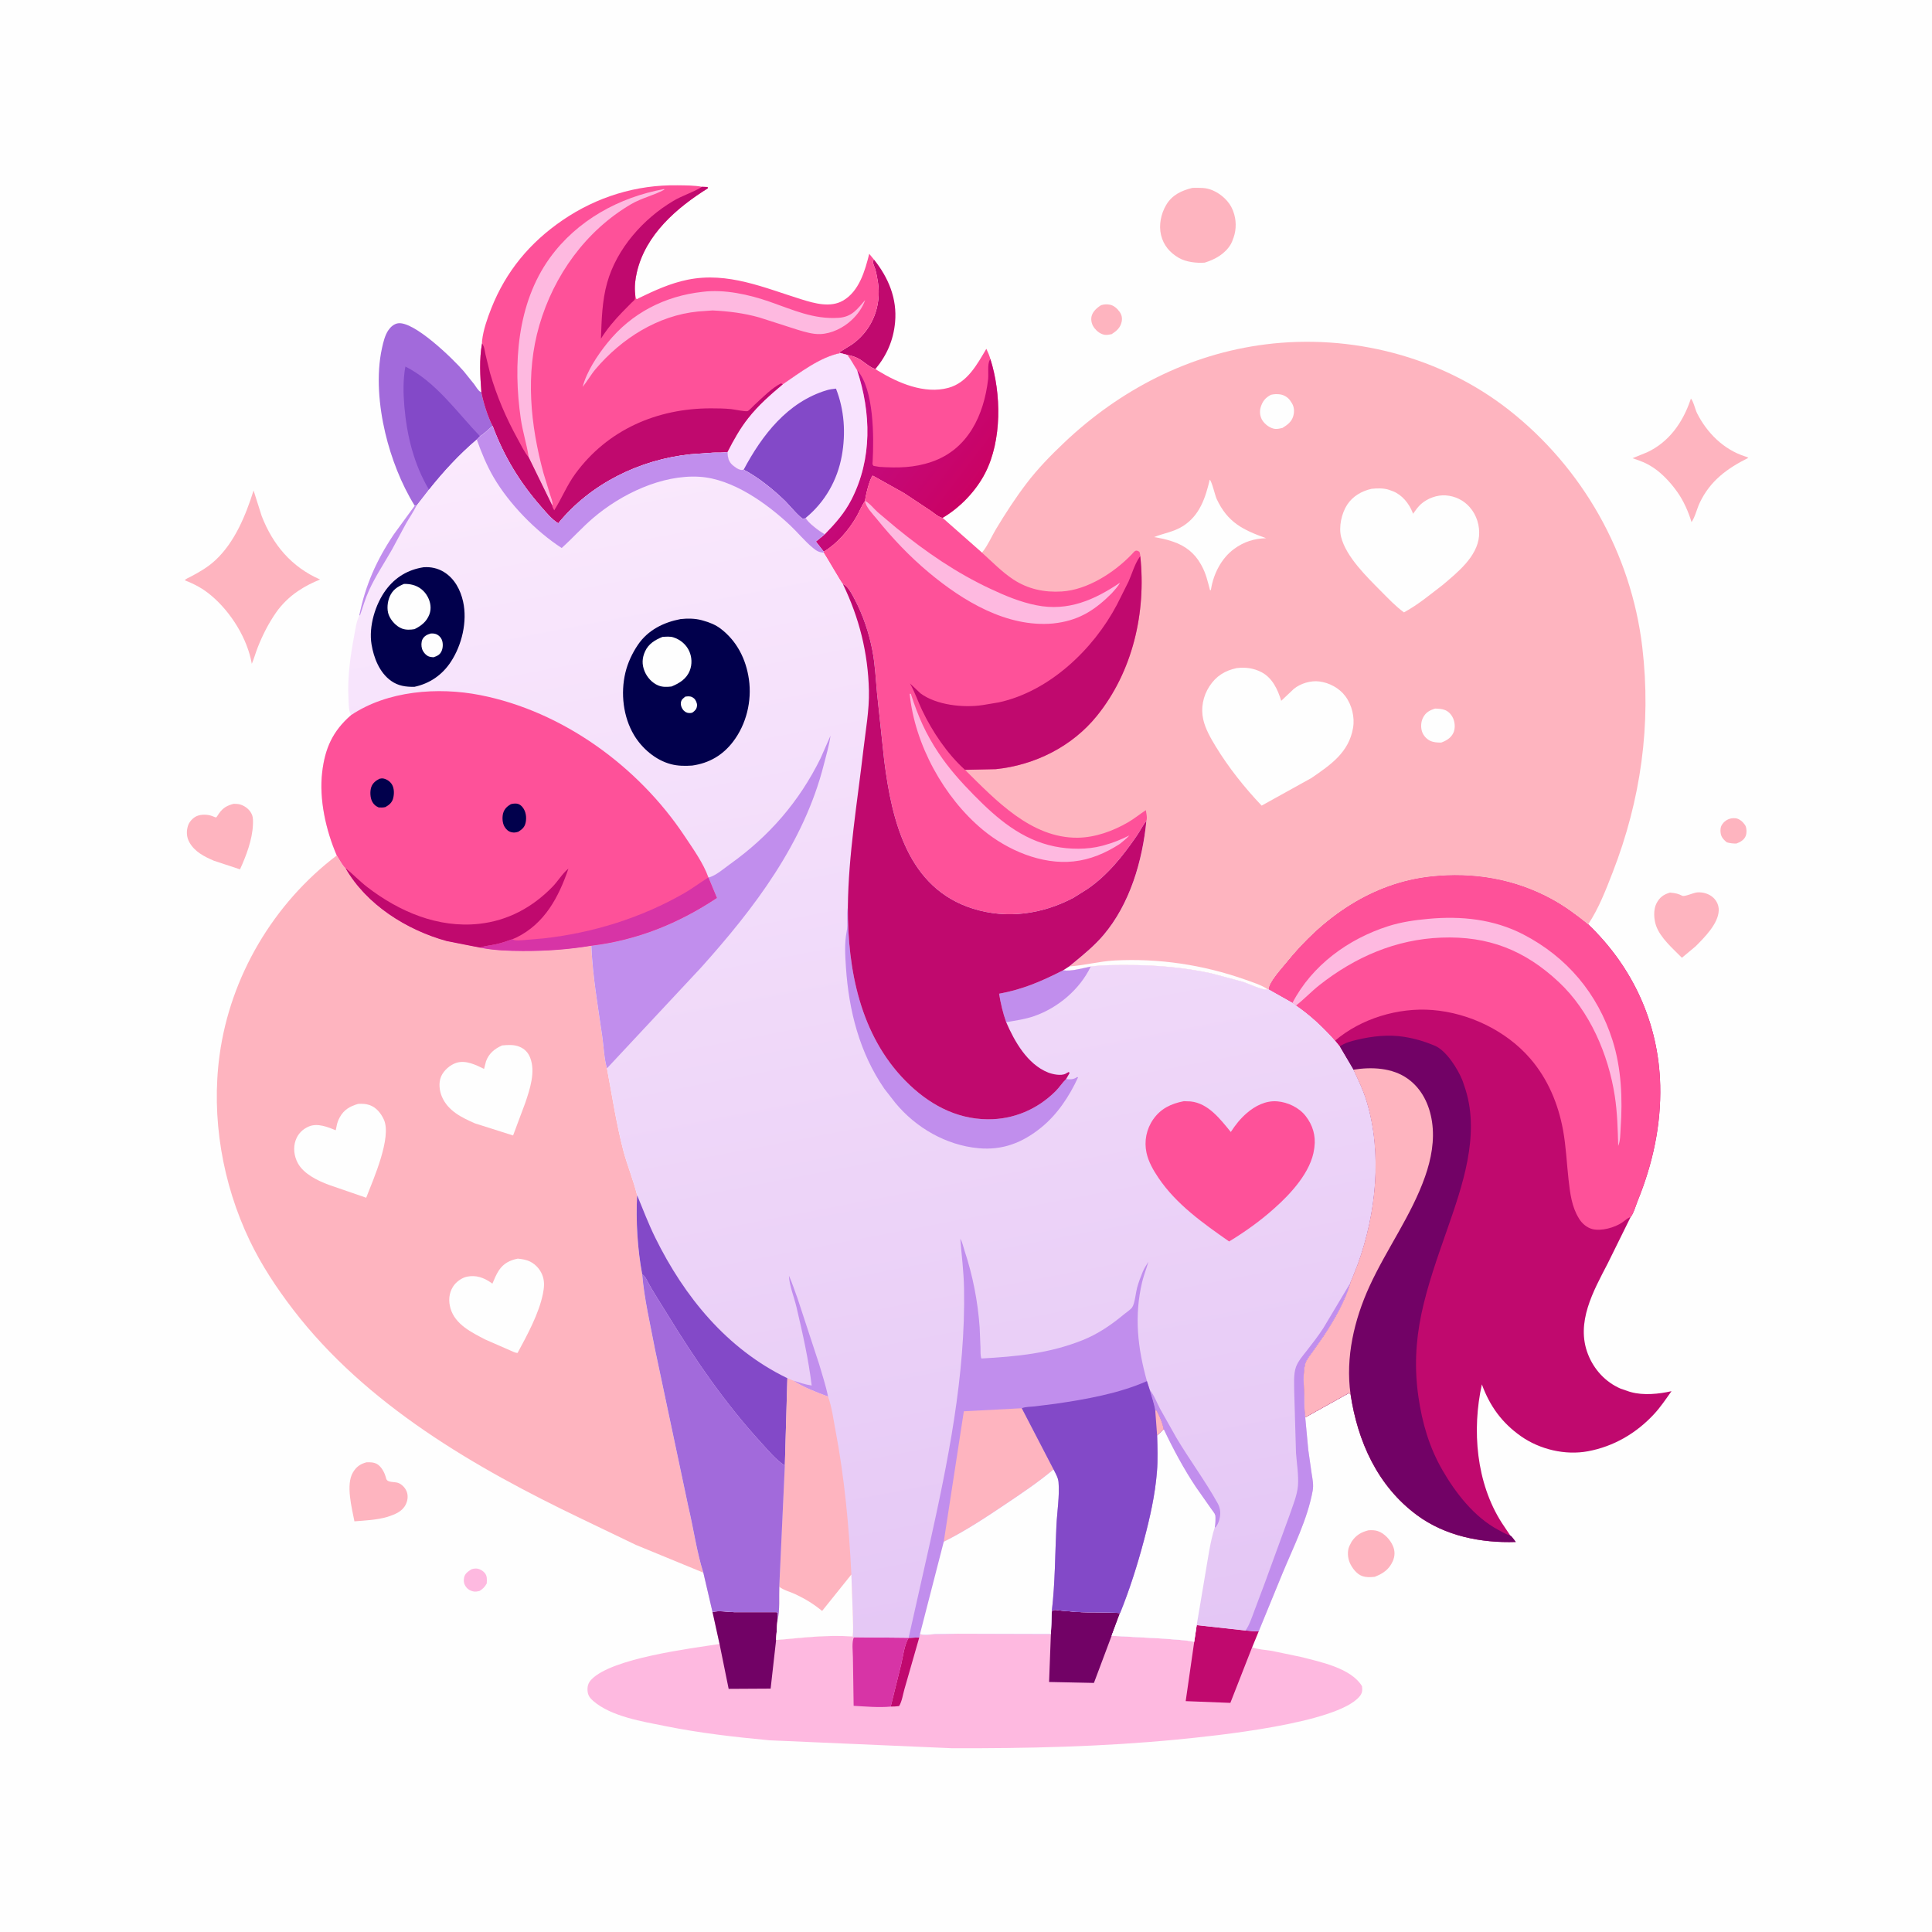 <svg version="1.1" xmlns="http://www.w3.org/2000/svg" style="display: block;" viewBox="0 0 2048 2048" width="1024" height="1024">
<defs>
	<linearGradient id="Gradient1" gradientUnits="userSpaceOnUse" x1="1023.26" y1="530.387" x2="884.988" y2="424.296">
		<stop class="stop0" offset="0" stop-opacity="1" stop-color="rgb(202,2,100)"/>
		<stop class="stop1" offset="1" stop-opacity="1" stop-color="rgb(192,15,137)"/>
	</linearGradient>
	<linearGradient id="Gradient2" gradientUnits="userSpaceOnUse" x1="1065.69" y1="1774.42" x2="804.101" y2="411.404">
		<stop class="stop0" offset="0" stop-opacity="1" stop-color="rgb(228,198,245)"/>
		<stop class="stop1" offset="1" stop-opacity="1" stop-color="rgb(251,234,253)"/>
	</linearGradient>
</defs>
<path transform="translate(0,0)" fill="rgb(254,254,254)" d="M -0 -0 L 2048 0 L 2048 2048 L -0 2048 L -0 -0 z"/>
<path transform="translate(0,0)" fill="rgb(254,185,224)" d="M 499.773 1663.5 C 501.429 1662.95 502.666 1662.7 504.442 1662.69 C 507.818 1662.69 511.533 1664.75 513.728 1667.26 C 516.613 1670.57 516.158 1674.38 515.96 1678.5 C 513.888 1682.34 511.967 1684.15 508.311 1686.5 C 506.531 1686.98 504.351 1687.34 502.5 1687.09 C 499.14 1686.65 495.971 1684.85 493.954 1682.13 C 491.73 1679.13 491.255 1676.02 491.948 1672.39 C 492.797 1667.95 496.217 1665.78 499.773 1663.5 z"/>
<path transform="translate(0,0)" fill="rgb(254,180,191)" d="M 1835.27 867.5 C 1836.8 867.372 1838.36 867.189 1839.89 867.385 C 1843.88 867.897 1847.56 871.24 1849.75 874.441 C 1851.66 877.23 1851.74 882.895 1850.6 885.978 C 1849.03 890.266 1844.65 892.804 1840.61 894.212 C 1836.95 894.196 1834.03 893.914 1830.5 892.918 C 1828.08 890.915 1825.82 888.857 1824.66 885.858 C 1823.48 882.828 1823.33 877.683 1825.03 874.787 C 1827.38 870.782 1830.81 868.451 1835.27 867.5 z"/>
<path transform="translate(0,0)" fill="rgb(254,180,191)" d="M 1167.23 323.5 C 1170.26 322.509 1173.36 322.415 1176.5 322.983 C 1180.71 323.744 1184.48 327.217 1186.87 330.614 C 1189.08 333.759 1189.82 337.233 1189.02 341 C 1187.65 347.442 1183.71 350.774 1178.44 354.209 C 1176.19 354.724 1173.3 355.244 1171 354.892 C 1166.67 354.231 1162.81 351.221 1160.18 347.87 C 1157.51 344.461 1156.13 339.802 1157.06 335.5 C 1158.19 330.307 1162.91 326.14 1167.23 323.5 z"/>
<path transform="translate(0,0)" fill="rgb(254,180,191)" d="M 1450.73 1622.17 C 1454.03 1621.97 1457.32 1621.96 1460.5 1623.01 C 1467.55 1625.34 1473.75 1632.19 1476.6 1638.86 C 1478.84 1644.08 1478.73 1649.65 1476.45 1654.81 C 1472.46 1663.81 1466.08 1668 1457.31 1671.47 C 1452.53 1671.99 1448.47 1672.22 1443.87 1670.63 C 1438.11 1668.64 1433.14 1661.94 1430.82 1656.59 C 1428.63 1651.53 1428 1644.26 1430.3 1639.13 L 1430.84 1638 L 1432.77 1634.24 C 1437.23 1627.47 1442.99 1624.04 1450.73 1622.17 z"/>
<path transform="translate(0,0)" fill="rgb(192,9,110)" d="M 890.794 374.243 L 889.517 373.555 L 903.502 364.853 L 904.904 363.786 C 924.881 348.778 934.418 324.225 930.69 299.5 C 929.964 294.687 929.029 289.6 927.669 284.923 C 927.109 282.997 925.296 279.367 925.317 277.517 C 925.326 276.625 926.045 275.889 926.409 275.075 C 941.781 294.3 951.142 316.537 948.827 341.625 C 947.089 360.474 940.173 376.496 928.146 391.004 C 924.107 391.056 915.127 382.964 910.827 380.556 C 906.596 378.187 902.923 377.075 898.156 376.228 L 890.794 374.243 z"/>
<path transform="translate(0,0)" fill="rgb(254,180,191)" d="M 388.404 1550.12 C 392.175 1549.95 396.22 1550 399.608 1551.9 C 404.004 1554.37 407.345 1560.43 408.712 1565.1 L 409.5 1567.8 C 411.228 1572.07 418.653 1570.26 422.92 1572.27 C 426.91 1574.15 430.32 1578.11 431.531 1582.38 C 432.711 1586.55 431.96 1591.21 430.025 1595 C 426.115 1602.66 418.446 1605.36 410.764 1607.94 C 399.487 1611.24 387.354 1611.77 375.693 1612.67 C 372.982 1598.41 366.417 1573.96 374.071 1560.93 C 377.571 1554.97 381.811 1551.9 388.404 1550.12 z"/>
<path transform="translate(0,0)" fill="rgb(254,180,191)" d="M 1770.3 946.177 L 1771.31 946.307 C 1776.02 946.755 1779.02 947.35 1783.29 949.564 C 1785.66 950.798 1795.42 946.168 1799.28 945.948 C 1805.45 945.596 1811.82 947.43 1816.35 951.737 C 1819.95 955.168 1822.08 959.983 1821.94 965 C 1821.58 979.046 1806.74 993.823 1797.37 1003.18 L 1782.9 1015.27 C 1773.32 1005.53 1759.95 994.183 1755.44 981.066 C 1753.12 974.336 1752.53 964.187 1755.89 957.691 C 1759.24 951.203 1763.4 948.19 1770.3 946.177 z"/>
<path transform="translate(0,0)" fill="rgb(254,180,191)" d="M 247.767 852.056 C 250.289 852.103 252.802 852.16 255.213 852.982 C 260.386 854.747 265.075 858.551 267.141 863.709 C 268.419 866.901 268.247 870.949 268.112 874.358 C 267.488 890.092 260.897 907.384 254.419 921.544 L 226.748 912.416 C 216.565 908.034 206.468 902.994 200.785 892.93 C 197.676 887.424 197.409 881.156 199.307 875.215 C 200.605 871.15 204.377 867.057 208.238 865.24 C 212.99 863.004 220.24 863.208 225.115 865.116 C 225.32 865.197 228.781 866.665 229.164 866.5 C 229.568 866.326 231.833 862.687 232.226 862.148 C 236.569 856.193 240.672 853.892 247.767 852.056 z"/>
<path transform="translate(0,0)" fill="rgb(254,180,191)" d="M 1264.05 199.157 C 1272.14 199.157 1277.97 198.531 1285.64 201.844 C 1294.5 205.677 1303.22 213.523 1306.75 222.633 L 1307.26 224 C 1310.57 232.591 1310.77 242.914 1307.71 251.621 L 1307.2 253 C 1306.53 254.894 1305.9 256.743 1304.9 258.5 C 1298.95 268.931 1288.16 275.005 1277.03 278.408 C 1268.35 279.064 1257.29 277.777 1249.69 273.424 C 1240.12 267.937 1233.38 260.029 1230.76 249.224 C 1228.18 238.574 1230.69 226.58 1236.19 217.278 C 1242.52 206.548 1252.51 201.992 1264.05 199.157 z"/>
<path transform="translate(0,0)" fill="rgb(254,180,191)" d="M 1792.43 422.5 C 1795.18 425.419 1796.93 434.027 1798.94 438 C 1809.38 458.724 1826.91 476.305 1849.33 483.625 C 1850.89 484.134 1851.97 484.402 1853.35 485.297 C 1830.76 496.634 1812.84 509.613 1801.69 533.167 C 1798.65 539.608 1797.01 547.796 1793.08 553.5 C 1789.95 542.779 1784.51 530.581 1777.99 521.505 L 1776.89 520 C 1770.77 511.5 1761.99 502.075 1753.26 496.188 L 1751.82 495.248 C 1745.02 490.711 1738.22 488.268 1730.54 485.732 L 1746.15 479.382 C 1769.23 468.558 1783.69 447.93 1791.8 424.358 L 1792.43 422.5 z"/>
<path transform="translate(0,0)" fill="rgb(254,180,191)" d="M 268.804 519.936 L 277.44 547.125 C 289.322 577.585 309.038 601.044 339.293 614.303 C 331.409 617.488 323.575 621.375 316.527 626.135 L 315 627.18 C 306.873 632.68 298.429 640.941 292.817 649.039 C 284.671 660.795 278.613 672.661 273.328 685.93 C 270.992 691.794 269.407 697.861 266.931 703.666 C 262.186 676.728 244.83 648.999 224.149 631.5 C 215.175 623.907 206.737 619.387 195.777 615.099 C 197.328 613.377 199.843 612.475 201.888 611.407 C 211.351 606.465 220.423 601.179 228.296 593.869 C 248.904 574.737 260.526 546.165 268.804 519.936 z"/>
<path transform="translate(0,0)" fill="rgb(162,106,219)" d="M 439.617 536.112 C 425.22 512.872 414.629 485.376 408.342 458.763 C 401.719 430.724 398.626 397.34 404.926 369 C 406.325 362.707 408.036 355.274 411.76 349.904 C 414.061 346.586 417.601 343.395 421.707 342.735 C 438.805 339.988 480.206 380.441 491.457 393.39 L 502.679 407.338 C 504.475 409.78 506.752 413.944 509.341 415.415 L 510.291 415.802 C 512.587 427.199 516.885 441.182 522.189 451.53 C 517.93 455.1 513.527 459.64 508.792 462.438 L 505.389 465.905 C 486.58 481.905 470.147 499.784 454.75 519.081 L 441.289 536.401 L 439.617 536.112 z"/>
<path transform="translate(0,0)" fill="rgb(131,73,200)" d="M 454.75 519.081 C 438.691 492.084 431.256 461.596 428.608 430.5 C 427.439 416.768 427.193 402.12 429.736 388.552 C 462.098 404.8 484.258 436.817 508.792 462.438 L 505.389 465.905 C 486.58 481.905 470.147 499.784 454.75 519.081 z"/>
<path transform="translate(0,0)" fill="rgb(254,81,153)" d="M 928.146 391.004 C 929.589 392.317 929.101 392.008 930.568 392.906 C 951.835 405.925 979.893 418.065 1005.31 411.135 C 1025.49 405.634 1035.69 386.423 1045.55 369.769 C 1047.28 373.38 1048.8 376.738 1049.83 380.614 C 1061.48 417.143 1062.15 466.651 1044.37 501.363 C 1034.54 520.549 1017.67 538.117 999.118 548.973 C 995.385 548.605 989.75 543.673 986.6 541.499 L 958.329 522.745 L 925.142 504.198 C 921.836 507.506 917.474 525.705 916.991 530.996 L 915.944 532.56 C 912.942 537.141 910.96 542.366 908.259 547.137 C 900.05 561.633 887.577 576.159 873.247 584.849 L 864.846 574.066 L 874.318 566.33 C 869.193 563.823 855.938 553.788 854.051 548.998 L 852.135 550.251 C 848.589 550.097 835.996 534.72 832.441 531.276 C 819.857 519.086 803.933 506.017 788.3 497.936 L 786.12 498.22 C 782.898 498.045 778.99 495.235 776.646 493.15 C 771.921 488.944 771.587 485.068 771.116 479.112 C 777.594 466.368 784.366 454.223 793.267 442.965 C 803.967 429.432 816.588 418.369 829.745 407.355 C 847.893 395.078 869.039 378.602 890.794 374.243 L 898.156 376.228 C 902.923 377.075 906.596 378.187 910.827 380.556 C 915.127 382.964 924.107 391.056 928.146 391.004 z"/>
<path transform="translate(0,0)" fill="url(#Gradient1)" d="M 932.092 494.916 C 951.686 496.136 968.691 495.992 987.5 489.583 C 1026.19 476.401 1043.03 440 1047.45 401.973 C 1048.07 396.589 1046.57 386.286 1049.08 381.842 L 1049.83 380.614 C 1061.48 417.143 1062.15 466.651 1044.37 501.363 C 1034.54 520.549 1017.67 538.117 999.118 548.973 C 995.385 548.605 989.75 543.673 986.6 541.499 L 958.329 522.745 L 925.142 504.198 C 921.836 507.506 917.474 525.705 916.991 530.996 L 915.944 532.56 C 912.942 537.141 910.96 542.366 908.259 547.137 C 900.05 561.633 887.577 576.159 873.247 584.849 L 864.846 574.066 L 874.318 566.33 C 885.607 554.718 895.252 543.928 902.67 529.401 C 924.702 486.255 923.418 437.558 908.55 392.367 C 926.581 412.436 926.426 463.455 925.011 489.481 C 924.883 491.836 924.364 491.944 926 493.856 L 932.092 494.916 z"/>
<path transform="translate(0,0)" fill="rgb(248,227,254)" d="M 890.794 374.243 L 898.156 376.228 C 902.342 381.513 904.89 386.859 908.55 392.367 C 923.418 437.558 924.702 486.255 902.67 529.401 C 895.252 543.928 885.607 554.718 874.318 566.33 C 869.193 563.823 855.938 553.788 854.051 548.998 L 852.135 550.251 C 848.589 550.097 835.996 534.72 832.441 531.276 C 819.857 519.086 803.933 506.017 788.3 497.936 L 786.12 498.22 C 782.898 498.045 778.99 495.235 776.646 493.15 C 771.921 488.944 771.587 485.068 771.116 479.112 C 777.594 466.368 784.366 454.223 793.267 442.965 C 803.967 429.432 816.588 418.369 829.745 407.355 C 847.893 395.078 869.039 378.602 890.794 374.243 z"/>
<path transform="translate(0,0)" fill="rgb(131,73,200)" d="M 788.3 497.936 C 807.813 461.192 834.814 426.163 876.38 413.655 C 879.571 412.695 882.859 412.302 886.163 411.941 C 895.06 434.509 896.664 459.213 892.368 483.039 C 887.671 509.087 874.529 532.156 854.051 548.998 L 852.135 550.251 C 848.589 550.097 835.996 534.72 832.441 531.276 C 819.857 519.086 803.933 506.017 788.3 497.936 z"/>
<path transform="translate(0,0)" fill="rgb(254,81,153)" d="M 510.998 364.009 C 510.936 362.703 510.886 362.5 511.052 361 C 512.291 349.803 516.588 337.52 520.728 327.031 C 536.264 287.67 561.652 257.127 596.44 233.36 C 632.527 208.707 674.558 195.716 718.271 196.417 C 726.809 196.554 735.782 196.43 744.192 198.013 L 750 198.226 L 750.49 199.5 C 717.21 220.295 684.411 248.661 675.112 288.5 C 673.266 296.411 672.453 303.837 673.293 311.949 L 673.98 315.5 C 674.218 316.065 674.403 316.89 675 317.029 C 675.652 317.181 676.206 316.449 676.809 316.159 C 693.876 307.957 710.403 300.251 729.111 296.473 C 771.685 287.877 810.178 305.09 849.845 317.399 C 863.539 321.649 880.202 326.339 893.538 318.718 C 910.749 308.883 917.003 286.89 921.399 269.056 L 926.409 275.075 C 926.045 275.889 925.326 276.625 925.317 277.517 C 925.296 279.367 927.109 282.997 927.669 284.923 C 929.029 289.6 929.964 294.687 930.69 299.5 C 934.418 324.225 924.881 348.778 904.904 363.786 L 903.502 364.853 L 889.517 373.555 L 890.794 374.243 C 869.039 378.602 847.893 395.078 829.745 407.355 C 816.588 418.369 803.967 429.432 793.267 442.965 C 784.366 454.223 777.594 466.368 771.116 479.112 C 766.542 480.084 761.024 479.664 756.295 479.81 L 731.915 481.549 C 678.152 487.214 626.109 512.568 591.727 554.767 C 584.631 550.312 578.837 543.115 573.368 536.871 C 550.744 511.045 534.225 483.688 522.189 451.53 C 516.885 441.182 512.587 427.199 510.291 415.802 C 509 398.769 507.913 380.895 510.998 364.009 z"/>
<path transform="translate(0,0)" fill="rgb(192,9,110)" d="M 744.192 198.013 L 750 198.226 L 750.49 199.5 C 717.21 220.295 684.411 248.661 675.112 288.5 C 673.266 296.411 672.453 303.837 673.293 311.949 C 673.169 313.421 673.326 316.213 672.827 317.5 C 672.519 318.292 669.973 320.365 669.309 321.034 L 659.737 330.76 C 651.289 339.447 643.486 348.704 637.032 358.986 C 637.772 338.882 638.154 319.071 643.661 299.568 C 653.853 263.467 681.864 231.914 713.76 212.976 C 723.058 207.455 733.664 204.24 742.814 198.853 L 744.192 198.013 z"/>
<path transform="translate(0,0)" fill="rgb(254,185,224)" d="M 744.551 309.379 C 767.988 306.388 793.994 312.232 816.011 319.881 C 840.582 328.419 862.367 338.706 889.077 336.882 C 903.176 335.919 908.674 327.768 917.111 318.043 C 914.324 326.156 909.013 333.424 902.774 339.283 C 894.059 347.467 881.517 353.713 869.474 354.141 C 861.479 354.424 853.4 351.895 845.811 349.657 L 804.826 336.5 C 788.311 331.874 772.353 329.924 755.289 329.083 L 740.18 330.183 C 697.393 334.288 658.817 358.897 631.38 391.213 C 626.337 397.153 622.604 404.061 617.638 410.115 C 622.027 393.533 633.452 376.392 644.13 363.195 C 669.497 331.845 704.604 313.832 744.551 309.379 z"/>
<path transform="translate(0,0)" fill="rgb(254,185,224)" d="M 560.477 484.885 L 560.36 484.065 C 558.305 470.653 554.041 457.575 552.067 444 C 543.74 386.739 547.871 321.768 582.897 273.336 C 611.588 233.664 656.233 209.066 704 200.411 L 704.242 201.054 C 692.997 207.216 680.237 209.819 668.861 216.5 C 620.927 244.649 587.124 291.955 571.731 344.806 C 556.713 396.369 562.271 450.616 576.173 501.755 L 583.16 524.506 C 584.367 528.336 586.174 532.167 585.565 536.241 L 560.477 484.885 z"/>
<path transform="translate(0,0)" fill="rgb(192,9,110)" d="M 510.998 364.009 C 513.506 367.501 513.713 371.415 514.59 375.53 L 519.5 395.576 C 526.591 420.087 536.404 442.909 548.709 465.244 C 552.394 471.934 555.612 478.945 560.477 484.885 L 585.565 536.241 C 585.328 537.368 586.956 539.832 587.5 540.95 C 595.528 528.274 600.809 514.64 609.82 502.298 C 643.994 455.486 696.566 432.841 753.555 432.864 C 760.668 432.867 767.756 432.954 774.843 433.643 C 778.154 433.965 790.291 436.571 792.546 435.777 C 794.106 435.227 798.284 430.563 799.793 429.199 C 808.248 421.554 817.872 411.42 828.004 406.357 L 829.745 407.355 C 816.588 418.369 803.967 429.432 793.267 442.965 C 784.366 454.223 777.594 466.368 771.116 479.112 C 766.542 480.084 761.024 479.664 756.295 479.81 L 731.915 481.549 C 678.152 487.214 626.109 512.568 591.727 554.767 C 584.631 550.312 578.837 543.115 573.368 536.871 C 550.744 511.045 534.225 483.688 522.189 451.53 C 516.885 441.182 512.587 427.199 510.291 415.802 C 509 398.769 507.913 380.895 510.998 364.009 z"/>
<path transform="translate(0,0)" fill="rgb(254,185,224)" d="M 1115 1707.68 C 1115.83 1707.31 1116.6 1706.74 1117.5 1706.58 C 1119.28 1706.27 1122.4 1707.07 1124.34 1707.25 L 1141.03 1708.69 C 1156.4 1709.68 1172.03 1708.56 1187.35 1709.92 L 1178.35 1734.03 L 1233.91 1737.03 C 1244.5 1737.89 1255.47 1738.44 1265.92 1740.36 L 1268.54 1722.71 L 1320.31 1728.4 L 1334.25 1729.33 L 1327.3 1746.2 C 1333.54 1748.55 1341.5 1748.87 1348.12 1749.97 L 1378.84 1756.38 C 1399.47 1761.65 1432.34 1768.22 1443.81 1787.5 C 1444.34 1791.97 1444.13 1794.78 1441.15 1798.35 C 1417.17 1827.03 1287.95 1840.09 1247.48 1844.01 C 1168.17 1851.69 1088.72 1853.44 1009.09 1853.2 L 815.836 1844.8 C 778.69 1841.33 741.867 1837.12 705.256 1829.74 C 681.132 1824.88 648.084 1819.69 628.864 1803.12 C 625.222 1799.98 623.084 1796.94 622.802 1792.09 C 622.523 1787.31 623.687 1783.66 627.053 1780.21 C 648.9 1757.78 730.852 1747.61 762.748 1742.69 L 755.299 1708.84 C 761.892 1706.96 771.552 1708.84 778.5 1708.97 L 823.5 1708.96 C 825.283 1710.93 824.05 1714.66 824.179 1717.33 L 822.704 1738.48 C 849.757 1736.25 876.752 1732.69 903.957 1734.81 L 905.206 1735.53 L 963.19 1736.12 L 974.471 1735.75 L 975.207 1732.21 C 980.029 1733.82 986.432 1732.49 991.541 1732.24 L 1014.92 1731.81 L 1113.98 1732.09 L 1115 1707.68 z"/>
<path transform="translate(0,0)" fill="rgb(192,9,110)" d="M 963.19 1736.12 L 974.471 1735.75 L 958.797 1790.36 C 957.154 1795.93 956.166 1803.63 953.073 1808.5 C 950.066 1808.91 947.224 1809.05 944.191 1809.05 L 955.311 1764.18 C 957.352 1755.38 958.574 1743.95 963.19 1736.12 z"/>
<path transform="translate(0,0)" fill="rgb(215,52,166)" d="M 905.206 1735.53 L 963.19 1736.12 C 958.574 1743.95 957.352 1755.38 955.311 1764.18 L 944.191 1809.05 C 931.532 1810.25 917.616 1808.95 904.895 1808.24 L 904.129 1756.77 C 904.09 1751.11 902.695 1740.47 905.206 1735.53 z"/>
<path transform="translate(0,0)" fill="rgb(192,9,110)" d="M 1268.54 1722.71 L 1320.31 1728.4 L 1334.25 1729.33 L 1327.3 1746.2 L 1304.24 1805.11 L 1256.89 1803.27 L 1265.92 1740.36 L 1268.54 1722.71 z"/>
<path transform="translate(0,0)" fill="rgb(114,2,102)" d="M 1115 1707.68 C 1115.83 1707.31 1116.6 1706.74 1117.5 1706.58 C 1119.28 1706.27 1122.4 1707.07 1124.34 1707.25 L 1141.03 1708.69 C 1156.4 1709.68 1172.03 1708.56 1187.35 1709.92 L 1178.35 1734.03 L 1159.61 1783.97 L 1112.07 1782.97 L 1113.98 1732.09 L 1115 1707.68 z"/>
<path transform="translate(0,0)" fill="rgb(114,2,102)" d="M 755.299 1708.84 C 761.892 1706.96 771.552 1708.84 778.5 1708.97 L 823.5 1708.96 C 825.283 1710.93 824.05 1714.66 824.179 1717.33 L 822.704 1738.48 L 816.903 1790.01 L 772.404 1790.26 L 762.748 1742.69 L 755.299 1708.84 z"/>
<path transform="translate(0,0)" fill="rgb(192,9,110)" d="M 1344.77 1048.74 C 1345.26 1041.01 1358.41 1026.88 1363.26 1020.85 C 1402.09 972.532 1454.17 935.804 1517.06 929.042 C 1561.9 924.221 1605.9 931.604 1645.63 953.454 C 1659.25 960.948 1671.47 970.095 1683.53 979.825 C 1730.97 1025.18 1758.28 1084.77 1759.88 1150.5 C 1760.91 1192.83 1751.89 1233.88 1735.97 1272.98 C 1734.17 1277.4 1731.57 1286.65 1728.55 1290.05 L 1704.26 1339.28 C 1689.08 1368.6 1670.1 1401.85 1683.36 1435.62 C 1689.74 1451.87 1701.88 1465.08 1717.93 1472.03 L 1727 1475.14 L 1728.74 1475.65 C 1742.21 1479.4 1758.38 1477.73 1771.85 1474.71 C 1766.04 1482.91 1760.33 1491.47 1753.5 1498.86 C 1734.66 1519.26 1710.69 1533.29 1683.34 1538.39 C 1659.18 1542.89 1632.28 1536.5 1612.31 1522.48 C 1592.08 1508.28 1579.27 1490.49 1570.84 1467.51 C 1560.16 1515.93 1564.78 1571.89 1591.98 1614.31 L 1600.99 1627.78 C 1602.59 1628.51 1605.52 1633.01 1606.76 1634.55 C 1570.11 1635.78 1532.12 1628.32 1502.06 1606.11 C 1460.23 1575.2 1439.15 1528.01 1431.62 1477.76 L 1430 1476.65 L 1383.6 1502.47 C 1382.46 1495.27 1382.7 1487.27 1382.47 1479.97 C 1382.15 1469.52 1380.85 1455.63 1383.55 1445.61 C 1384.64 1441.56 1388.28 1437.17 1390.75 1433.79 L 1403.4 1415.69 C 1414.48 1398.92 1425.76 1379.23 1431.41 1359.94 C 1431.41 1358.77 1432.83 1356.27 1433.3 1355.09 L 1439.32 1339.82 C 1458.68 1286.06 1465.34 1222.71 1448.56 1167.38 C 1445.04 1155.75 1439.78 1144.91 1434.66 1133.94 L 1420.16 1109.33 L 1415.17 1103.19 C 1402.82 1089.28 1389.23 1076.38 1373.82 1065.88 L 1370.08 1063.06 L 1344.77 1048.74 z"/>
<path transform="translate(0,0)" fill="rgb(114,2,102)" d="M 1420.16 1109.33 C 1425.59 1105.36 1432.53 1103.64 1439 1102.1 C 1454.82 1098.34 1472.06 1096.5 1488.2 1099.06 C 1499.74 1100.89 1510.02 1103.89 1520.79 1108.41 C 1533.41 1113.71 1545.67 1133.68 1550.43 1145.76 L 1553.68 1155.5 C 1568.74 1204.25 1550.04 1257.47 1534.04 1303.41 C 1523.88 1332.61 1513.15 1362.39 1506.77 1392.66 C 1500.54 1422.2 1499.24 1451.12 1503.63 1481.01 C 1507.66 1508.53 1514.98 1533.98 1528.92 1558.2 C 1543.03 1582.71 1562.74 1608.09 1588.07 1621.65 C 1592.17 1623.84 1596.51 1626.53 1600.99 1627.78 C 1602.59 1628.51 1605.52 1633.01 1606.76 1634.55 C 1570.11 1635.78 1532.12 1628.32 1502.06 1606.11 C 1460.23 1575.2 1439.15 1528.01 1431.62 1477.76 L 1430 1476.65 L 1383.6 1502.47 C 1382.46 1495.27 1382.7 1487.27 1382.47 1479.97 C 1382.15 1469.52 1380.85 1455.63 1383.55 1445.61 C 1384.64 1441.56 1388.28 1437.17 1390.75 1433.79 L 1403.4 1415.69 C 1414.48 1398.92 1425.76 1379.23 1431.41 1359.94 C 1431.41 1358.77 1432.83 1356.27 1433.3 1355.09 L 1439.32 1339.82 C 1458.68 1286.06 1465.34 1222.71 1448.56 1167.38 C 1445.04 1155.75 1439.78 1144.91 1434.66 1133.94 L 1420.16 1109.33 z"/>
<path transform="translate(0,0)" fill="rgb(254,180,191)" d="M 1434.66 1133.94 C 1453.91 1130.8 1475.89 1131.81 1492.19 1143.43 C 1507.28 1154.18 1515.27 1171.03 1517.98 1189 C 1520.95 1208.71 1517.15 1228.7 1510.61 1247.3 C 1496.15 1288.38 1469.79 1324.09 1451.72 1363.52 C 1435.57 1398.78 1426.14 1438.91 1431.62 1477.76 L 1430 1476.65 L 1383.6 1502.47 C 1382.46 1495.27 1382.7 1487.27 1382.47 1479.97 C 1382.15 1469.52 1380.85 1455.63 1383.55 1445.61 C 1384.64 1441.56 1388.28 1437.17 1390.75 1433.79 L 1403.4 1415.69 C 1414.48 1398.92 1425.76 1379.23 1431.41 1359.94 C 1431.41 1358.77 1432.83 1356.27 1433.3 1355.09 L 1439.32 1339.82 C 1458.68 1286.06 1465.34 1222.71 1448.56 1167.38 C 1445.04 1155.75 1439.78 1144.91 1434.66 1133.94 z"/>
<path transform="translate(0,0)" fill="rgb(254,81,153)" d="M 1344.77 1048.74 C 1345.26 1041.01 1358.41 1026.88 1363.26 1020.85 C 1402.09 972.532 1454.17 935.804 1517.06 929.042 C 1561.9 924.221 1605.9 931.604 1645.63 953.454 C 1659.25 960.948 1671.47 970.095 1683.53 979.825 C 1730.97 1025.18 1758.28 1084.77 1759.88 1150.5 C 1760.91 1192.83 1751.89 1233.88 1735.97 1272.98 C 1734.17 1277.4 1731.57 1286.65 1728.55 1290.05 C 1725.12 1291.25 1722.7 1293.69 1719.77 1295.75 C 1711.99 1301.25 1697.18 1305.39 1687.79 1302.83 C 1682.25 1301.32 1677.24 1297.19 1674.19 1292.32 L 1673.61 1291.37 C 1666.06 1279.18 1664.34 1264.75 1662.76 1250.75 C 1660.78 1233.16 1660.09 1215.45 1656.9 1198 C 1651.83 1170.26 1640.83 1143.91 1622.37 1122.42 C 1596.79 1092.64 1557.23 1073.7 1518.28 1070.65 C 1482.27 1067.84 1442.85 1079.61 1415.17 1103.19 C 1402.82 1089.28 1389.23 1076.38 1373.82 1065.88 L 1370.08 1063.06 L 1344.77 1048.74 z"/>
<path transform="translate(0,0)" fill="rgb(254,185,224)" d="M 1370.08 1063.06 C 1390.79 1023.21 1429.29 995.292 1471.51 981.8 C 1485.48 977.337 1499.59 975.356 1514.14 974.007 C 1548.89 970.784 1583.35 974.306 1614.68 990.49 C 1660.94 1014.38 1693.6 1053.22 1709.34 1102.75 C 1718.78 1132.42 1720.08 1164.75 1717.97 1195.55 C 1717.55 1201.64 1717.79 1209.17 1715.37 1214.72 C 1714.85 1196.78 1714.46 1179.43 1711.72 1161.64 C 1704.94 1117.75 1685.27 1071.79 1652.4 1041.03 C 1616.17 1007.12 1577.6 992.043 1527.97 993.905 C 1479.6 995.72 1436.36 1014.52 1398.59 1044.3 C 1390 1051.07 1382.44 1059.24 1373.82 1065.88 L 1370.08 1063.06 z"/>
<path transform="translate(0,0)" fill="rgb(254,180,191)" d="M 356.977 906.82 C 359.772 910.974 362.536 916.775 366.061 920.202 L 366.185 920.163 C 388.359 959.015 431.133 985.906 473.594 997.582 L 508.745 1004.49 C 523.233 1007.51 539.151 1008.02 553.935 1008.09 C 578.723 1008.22 602.425 1006.54 626.871 1002.49 C 628.18 1034.55 633.869 1067.02 638.451 1098.75 C 640.001 1109.49 640.399 1122.14 643.406 1132.48 C 648.856 1161.43 653.199 1190.46 660.605 1219.03 C 664.803 1235.23 671.422 1250.79 675.374 1266.96 C 673.959 1293.95 675.773 1324.12 680.737 1350.61 C 682.937 1376.94 689.426 1404.18 694.331 1430.21 L 729.663 1597.02 C 735.154 1619.93 738.494 1644.76 745.572 1667.09 L 674.181 1637.71 L 616.809 1610.15 C 503.687 1555.99 388.155 1489.21 310.634 1388.09 C 293.219 1365.37 277.066 1340.9 264.698 1315.06 C 235.765 1254.59 223.717 1184.82 232.785 1118.32 C 244.145 1035 290.023 957.593 356.977 906.82 z"/>
<path transform="translate(0,0)" fill="rgb(254,254,254)" d="M 532.212 1108.21 C 538.076 1107.59 544.912 1107.21 550.458 1109.5 C 556.093 1111.82 559.797 1115.56 562.015 1121.26 C 567.859 1136.28 561.709 1154.57 556.842 1168.98 L 543.895 1203.64 L 503.5 1190.83 C 489.424 1184.65 475.209 1177.79 468.607 1162.92 C 465.737 1156.45 464.721 1147.68 467.62 1141.05 C 470.435 1134.6 477.166 1128.69 483.893 1126.6 C 493.826 1123.53 504.438 1128.85 513.134 1133.09 L 513.919 1130 L 515.205 1125 C 518.317 1116.53 524.27 1111.79 532.212 1108.21 z"/>
<path transform="translate(0,0)" fill="rgb(254,254,254)" d="M 379.746 1170.15 C 383.794 1169.93 387.83 1170.05 391.709 1171.39 C 398.851 1173.85 403.835 1180.1 406.885 1186.75 C 415.573 1205.68 395.609 1250.46 388.178 1269.64 L 348.586 1255.99 C 336.91 1251.66 321.84 1244.42 315.665 1232.89 C 311.756 1225.59 310.584 1216.6 313.407 1208.73 C 315.891 1201.8 320.697 1196.94 327.5 1194.08 C 336.601 1190.25 347.442 1194.68 355.91 1198.13 L 356.857 1193.5 C 357.524 1190.14 358.487 1187.47 360.138 1184.43 C 364.559 1176.28 371.104 1172.62 379.746 1170.15 z"/>
<path transform="translate(0,0)" fill="rgb(254,254,254)" d="M 548.893 1334.2 C 553.583 1334.7 557.919 1335.31 562.184 1337.47 C 568.446 1340.63 573.451 1346.69 575.5 1353.36 C 577.365 1359.44 576.758 1365.15 575.56 1371.24 C 571.41 1392.35 558.795 1415.34 548.655 1434.16 C 546.07 1434.2 542.638 1432.19 540.148 1431.21 L 514.488 1419.99 C 500.018 1412.44 482.575 1404.08 477.576 1387.06 C 475.253 1379.15 475.773 1370.98 480.217 1363.9 C 483.277 1359.03 489.375 1354.46 495.073 1353.32 C 504.503 1351.43 512.617 1354.22 520.356 1359.57 L 521.961 1360.71 C 523.988 1355.96 525.982 1350.95 528.853 1346.63 C 533.749 1339.28 540.436 1335.87 548.893 1334.2 z"/>
<path transform="translate(0,0)" fill="rgb(254,180,191)" d="M 1040.88 585.812 L 1041.73 584.79 C 1047.22 578.003 1051.27 568.37 1055.83 560.805 C 1065.79 544.28 1076.18 528.194 1087.86 512.831 C 1100.01 496.855 1113.4 483.129 1127.9 469.366 C 1186.96 413.299 1260.28 375.269 1341.54 365.052 C 1432.03 353.673 1526.9 377.768 1599.06 434.237 C 1677.5 495.622 1729.16 586.847 1740.89 685.949 C 1750.61 768.137 1739.34 847.951 1709.46 924.851 C 1702.19 943.561 1694.7 963.048 1683.53 979.825 C 1671.47 970.095 1659.25 960.948 1645.63 953.454 C 1605.9 931.604 1561.9 924.221 1517.06 929.042 C 1454.17 935.804 1402.09 972.532 1363.26 1020.85 C 1358.41 1026.88 1345.26 1041.01 1344.77 1048.74 L 1343.97 1048.79 C 1339.56 1050.53 1322.66 1042.37 1317.13 1040.68 L 1283.81 1031.77 C 1254.61 1025.38 1223.77 1022.91 1193.9 1022.97 C 1181.51 1023 1168.5 1022.91 1156.22 1024.59 C 1147.65 1026.32 1135.46 1029.98 1126.95 1028.56 L 1133.31 1024.46 L 1138.53 1020.21 C 1149.46 1011.23 1160.36 1002.2 1169.57 991.395 C 1197.74 958.318 1211.05 912.712 1215.23 870.075 C 1211.39 874.964 1208.55 880.848 1205.01 886 C 1190.34 907.327 1174.26 927.667 1152.69 942.422 L 1137.89 951.719 C 1104.95 969.094 1067.68 974.496 1031.72 963.322 C 962.117 941.692 945.438 870.109 937.316 806.379 L 929.679 734.745 C 928.296 719.628 927.645 704.621 924.783 689.666 C 921.242 671.165 914.907 652.268 906.124 635.583 C 903.597 630.782 898.765 620.867 893.555 619.258 C 892.196 618.332 876.26 590.492 873.087 585.764 L 873.247 584.849 C 887.577 576.159 900.05 561.633 908.259 547.137 C 910.96 542.366 912.942 537.141 915.944 532.56 L 916.991 530.996 C 917.474 525.705 921.836 507.506 925.142 504.198 L 958.329 522.745 L 986.6 541.499 C 989.75 543.673 995.385 548.605 999.118 548.973 L 1040.88 585.812 z"/>
<path transform="translate(0,0)" fill="rgb(254,254,254)" d="M 1133.31 1024.46 C 1149.58 1023.42 1165.17 1019.02 1181.52 1018.15 C 1228.29 1015.67 1275.19 1022.71 1319.31 1038.22 C 1326.94 1040.91 1337.39 1044.14 1343.97 1048.79 C 1339.56 1050.53 1322.66 1042.37 1317.13 1040.68 L 1283.81 1031.77 C 1254.61 1025.38 1223.77 1022.91 1193.9 1022.97 C 1181.51 1023 1168.5 1022.91 1156.22 1024.59 C 1147.65 1026.32 1135.46 1029.98 1126.95 1028.56 L 1133.31 1024.46 z"/>
<path transform="translate(0,0)" fill="rgb(254,254,254)" d="M 1521.27 751.115 C 1524.72 751.258 1528.67 751.403 1531.9 752.73 C 1536.24 754.516 1539.39 758.48 1540.91 762.819 C 1542.46 767.222 1542.59 773.086 1540.42 777.315 C 1537.75 782.498 1532.96 785.258 1527.72 787.169 C 1523.69 787.143 1519.69 787.016 1515.98 785.24 C 1512.17 783.413 1508.89 779.728 1507.5 775.755 C 1505.91 771.218 1506.2 765.222 1508.38 760.922 C 1511.31 755.145 1515.35 752.998 1521.27 751.115 z"/>
<path transform="translate(0,0)" fill="rgb(254,254,254)" d="M 1347.26 418.5 C 1350.31 417.73 1353.73 417.613 1356.85 418.043 C 1361.1 418.629 1365.31 421.19 1367.72 424.742 L 1368.33 425.686 L 1369.65 427.69 C 1371.98 431.701 1372.16 436.488 1370.97 440.89 C 1369.3 447.057 1364.58 450.541 1359.38 453.674 C 1356.95 454.205 1354.02 454.934 1351.5 454.628 C 1346.38 454.006 1341.05 449.981 1338.27 445.764 C 1335.69 441.842 1334.98 436.363 1336.34 431.844 C 1338.25 425.471 1341.34 421.582 1347.26 418.5 z"/>
<path transform="translate(0,0)" fill="rgb(254,254,254)" d="M 1282.36 508.5 C 1284.48 509.764 1288.04 525.346 1289.73 528.966 C 1301.41 553.881 1317.4 561.604 1342.1 570.52 C 1329.46 570.878 1318.55 574.302 1308.27 581.835 C 1294.76 591.735 1286.4 608.195 1283.76 624.425 L 1283.59 625.5 L 1282.69 625.668 C 1280.23 616.401 1278.4 607.97 1273.68 599.475 L 1272.85 598 C 1266.33 586.355 1256.48 578.591 1243.84 574.307 L 1242.05 573.712 C 1235.84 571.601 1229.83 570.426 1223.37 569.341 C 1233.82 565.127 1244.24 563.898 1254.08 557.623 C 1271.74 546.361 1277.83 527.752 1282.36 508.5 z"/>
<path transform="translate(0,0)" fill="rgb(254,254,254)" d="M 1453.87 518.178 C 1459.83 517.504 1466.94 517.323 1472.65 519.314 L 1474 519.813 L 1476.82 520.839 C 1486.3 524.665 1493.64 533.735 1497.3 543.044 L 1497.9 544.627 C 1500.48 541.012 1503.14 537.126 1506.5 534.179 C 1513.3 528.214 1523.47 524.474 1532.54 525.127 C 1542.45 525.842 1551.52 530.207 1558.07 537.743 C 1565.32 546.067 1568.83 557.32 1567.84 568.302 C 1565.86 590.226 1545 606.755 1529.37 620.031 C 1515.82 630.373 1503.31 640.99 1488.24 649.16 C 1479.29 642.566 1471.48 634.314 1463.68 626.432 C 1448.8 611.396 1426.87 590.194 1421.62 569.137 C 1418.95 558.41 1422.12 544.091 1428.11 534.953 C 1434.01 525.941 1443.58 520.47 1453.87 518.178 z"/>
<path transform="translate(0,0)" fill="rgb(254,254,254)" d="M 1310.91 708.221 C 1320.1 707.063 1328.98 708.233 1337.24 712.547 C 1348.83 718.601 1354.5 730.995 1358.15 742.898 L 1371.45 730.317 C 1378.54 724.448 1389.38 721.216 1398.5 722.372 C 1409.11 723.717 1419.58 729.284 1426.06 737.897 C 1433.05 747.179 1436.26 760.285 1434.28 771.696 C 1429.78 797.71 1410.51 810.72 1390.28 824.65 L 1337.4 853.992 C 1319.48 835.202 1302.19 813.43 1288.71 791.257 C 1283.37 782.478 1277.8 772.814 1275.5 762.728 C 1272.74 750.631 1275.28 737.881 1282.05 727.5 C 1289.11 716.659 1298.41 710.876 1310.91 708.221 z"/>
<path transform="translate(0,0)" fill="rgb(254,81,153)" d="M 925.142 504.198 L 958.329 522.745 L 986.6 541.499 C 989.75 543.673 995.385 548.605 999.118 548.973 L 1040.88 585.812 C 1051.49 595.313 1062.09 606.309 1074 614.16 C 1089.63 624.463 1106.97 628.133 1125.49 627 C 1152.76 625.332 1181.25 606.845 1199.62 587.693 C 1202.76 584.423 1203.64 582.075 1207.88 585 C 1208.16 586.273 1208.91 588.312 1208.73 589.558 C 1215.1 649.103 1200.77 711.859 1162.71 758.896 C 1136.37 791.449 1096.93 811.044 1055.67 815.329 L 1022.93 816.053 C 1055.35 848.111 1093.05 888.536 1142.37 888.015 C 1160.89 887.819 1179.86 880.952 1195.76 871.707 C 1202.35 867.879 1208.29 862.991 1214.65 858.814 C 1215.11 862.264 1216.4 866.808 1215.23 870.075 C 1211.39 874.964 1208.55 880.848 1205.01 886 C 1190.34 907.327 1174.26 927.667 1152.69 942.422 L 1137.89 951.719 C 1104.95 969.094 1067.68 974.496 1031.72 963.322 C 962.117 941.692 945.438 870.109 937.316 806.379 L 929.679 734.745 C 928.296 719.628 927.645 704.621 924.783 689.666 C 921.242 671.165 914.907 652.268 906.124 635.583 C 903.597 630.782 898.765 620.867 893.555 619.258 C 892.196 618.332 876.26 590.492 873.087 585.764 L 873.247 584.849 C 887.577 576.159 900.05 561.633 908.259 547.137 C 910.96 542.366 912.942 537.141 915.944 532.56 L 916.991 530.996 C 917.474 525.705 921.836 507.506 925.142 504.198 z"/>
<path transform="translate(0,0)" fill="rgb(254,185,224)" d="M 964.305 735.5 L 965.534 735.476 C 972.951 758.831 981.379 778.029 995.173 798.576 C 1006.17 814.962 1018.71 828.95 1032.52 842.976 C 1057 867.841 1082.88 890.104 1118 897.277 C 1133.64 900.472 1152.71 900.755 1168.22 896.602 L 1170 896.116 C 1179.58 893.589 1188.31 889.98 1197.18 885.596 C 1194.16 888.974 1190.54 891.723 1187.05 894.596 C 1171.87 904.353 1156.02 911.212 1137.96 913.148 C 1104.02 916.785 1067.78 901.12 1041.97 879.768 C 1000.57 845.509 969.612 789.113 964.305 735.5 z"/>
<path transform="translate(0,0)" fill="rgb(254,185,224)" d="M 916.991 530.996 C 921.738 533.253 926.348 539.254 930.289 542.843 L 950.189 559.618 C 981.389 585.038 1013.68 607.289 1050.17 624.314 C 1066.05 631.717 1081.48 638.188 1098.71 641.626 C 1132.19 648.304 1160.16 635.959 1187.23 617.704 C 1185.17 621.752 1181.51 625.365 1178.58 628.837 C 1161.73 645.729 1145.46 656.647 1121.5 660.235 L 1116.22 660.921 C 1067.16 665.326 1020.58 636.955 984.478 606.784 C 963.985 589.66 946.004 570.596 929.217 549.86 C 925.306 545.029 917.56 537.337 916.991 530.996 z"/>
<path transform="translate(0,0)" fill="rgb(192,9,110)" d="M 1022.93 816.053 C 1004.21 799.274 988.173 775.351 977.415 752.711 C 972.913 743.236 969.817 733.672 964.6 724.491 L 975.826 735.041 C 992.653 747.5 1021.3 750.472 1041.44 747.447 L 1058.84 744.544 C 1112.45 732.839 1159.09 688.327 1184.04 640.937 L 1196.31 616.453 C 1199.85 608.46 1202.74 598.313 1207.59 591.175 L 1208.73 589.558 C 1215.1 649.103 1200.77 711.859 1162.71 758.896 C 1136.37 791.449 1096.93 811.044 1055.67 815.329 L 1022.93 816.053 z"/>
<path transform="translate(0,0)" fill="url(#Gradient2)" d="M 522.189 451.53 C 534.225 483.688 550.744 511.045 573.368 536.871 C 578.837 543.115 584.631 550.312 591.727 554.767 C 626.109 512.568 678.152 487.214 731.915 481.549 L 756.295 479.81 C 761.024 479.664 766.542 480.084 771.116 479.112 C 771.587 485.068 771.921 488.944 776.646 493.15 C 778.99 495.235 782.898 498.045 786.12 498.22 L 788.3 497.936 C 803.933 506.017 819.857 519.086 832.441 531.276 C 835.996 534.72 848.589 550.097 852.135 550.251 L 854.051 548.998 C 855.938 553.788 869.193 563.823 874.318 566.33 L 864.846 574.066 L 873.247 584.849 L 873.087 585.764 C 876.26 590.492 892.196 618.332 893.555 619.258 C 898.765 620.867 903.597 630.782 906.124 635.583 C 914.907 652.268 921.242 671.165 924.783 689.666 C 927.645 704.621 928.296 719.628 929.679 734.745 L 937.316 806.379 C 945.438 870.109 962.117 941.692 1031.72 963.322 C 1067.68 974.496 1104.95 969.094 1137.89 951.719 L 1152.69 942.422 C 1174.26 927.667 1190.34 907.327 1205.01 886 C 1208.55 880.848 1211.39 874.964 1215.23 870.075 C 1211.05 912.712 1197.74 958.318 1169.57 991.395 C 1160.36 1002.2 1149.46 1011.23 1138.53 1020.21 L 1133.31 1024.46 L 1126.95 1028.56 C 1135.46 1029.98 1147.65 1026.32 1156.22 1024.59 C 1168.5 1022.91 1181.51 1023 1193.9 1022.97 C 1223.77 1022.91 1254.61 1025.38 1283.81 1031.77 L 1317.13 1040.68 C 1322.66 1042.37 1339.56 1050.53 1343.97 1048.79 L 1344.77 1048.74 L 1370.08 1063.06 L 1373.82 1065.88 C 1389.23 1076.38 1402.82 1089.28 1415.17 1103.19 L 1420.16 1109.33 L 1434.66 1133.94 C 1439.78 1144.91 1445.04 1155.75 1448.56 1167.38 C 1465.34 1222.71 1458.68 1286.06 1439.32 1339.82 L 1433.3 1355.09 C 1432.83 1356.27 1431.41 1358.77 1431.41 1359.94 C 1425.76 1379.23 1414.48 1398.92 1403.4 1415.69 L 1390.75 1433.79 C 1388.28 1437.17 1384.64 1441.56 1383.55 1445.61 C 1380.85 1455.63 1382.15 1469.52 1382.47 1479.97 C 1382.7 1487.27 1382.46 1495.27 1383.6 1502.47 L 1386.83 1536.95 L 1390.34 1561.65 C 1391.3 1567.86 1392.62 1573.83 1391.5 1580.09 C 1386.06 1610.39 1371.02 1639.9 1359.32 1668.21 L 1334.25 1729.33 L 1320.31 1728.4 L 1268.54 1722.71 L 1265.92 1740.36 C 1255.47 1738.44 1244.5 1737.89 1233.91 1737.03 L 1178.35 1734.03 L 1187.35 1709.92 C 1172.03 1708.56 1156.4 1709.68 1141.03 1708.69 L 1124.34 1707.25 C 1122.4 1707.07 1119.28 1706.27 1117.5 1706.58 C 1116.6 1706.74 1115.83 1707.31 1115 1707.68 L 1113.98 1732.09 L 1014.92 1731.81 L 991.541 1732.24 C 986.432 1732.49 980.029 1733.82 975.207 1732.21 L 974.471 1735.75 L 963.19 1736.12 L 905.206 1735.53 L 903.957 1734.81 C 876.752 1732.69 849.757 1736.25 822.704 1738.48 L 824.179 1717.33 C 824.05 1714.66 825.283 1710.93 823.5 1708.96 L 778.5 1708.97 C 771.552 1708.84 761.892 1706.96 755.299 1708.84 L 745.572 1667.09 C 738.494 1644.76 735.154 1619.93 729.663 1597.02 L 694.331 1430.21 C 689.426 1404.18 682.937 1376.94 680.737 1350.61 C 675.773 1324.12 673.959 1293.95 675.374 1266.96 C 671.422 1250.79 664.803 1235.23 660.605 1219.03 C 653.199 1190.46 648.856 1161.43 643.406 1132.48 C 640.399 1122.14 640.001 1109.49 638.451 1098.75 C 633.869 1067.02 628.18 1034.55 626.871 1002.49 C 602.425 1006.54 578.723 1008.22 553.935 1008.09 C 539.151 1008.02 523.233 1007.51 508.745 1004.49 L 473.594 997.582 C 431.133 985.906 388.359 959.015 366.185 920.163 L 366.061 920.202 C 362.536 916.775 359.772 910.974 356.977 906.82 C 345.518 880.308 338.083 847.412 341.532 818.436 C 344.529 793.25 352.639 774.985 372.078 758.11 L 370.911 755.318 C 369.473 750.473 369.603 744.373 369.357 739.329 C 368.295 717.544 371.354 695.605 375.384 674.25 C 376.718 667.184 377.696 658.805 380.901 652.376 C 387.326 620.267 399.198 593.716 417.432 566.514 L 439.617 536.112 L 441.289 536.401 L 454.75 519.081 C 470.147 499.784 486.58 481.905 505.389 465.905 L 508.792 462.438 C 513.527 459.64 517.93 455.1 522.189 451.53 z"/>
<path transform="translate(0,0)" fill="rgb(193,142,237)" d="M 439.617 536.112 L 441.289 536.401 C 438.016 543.016 433.951 548.787 430.305 555.138 L 415.5 582.615 C 407.241 597.116 398.05 610.733 391.099 626 C 387.314 634.314 384.616 643.472 381.657 652.131 L 380.901 652.376 C 387.326 620.267 399.198 593.716 417.432 566.514 L 439.617 536.112 z"/>
<path transform="translate(0,0)" fill="rgb(193,142,237)" d="M 840.894 1463.51 C 847.319 1465.55 853.726 1467.76 860.423 1468.68 C 857.026 1440.62 850.7 1412.87 844.25 1385.38 C 841.786 1374.88 836.775 1362.94 836.288 1352.28 C 839.871 1360.08 842.483 1368.57 845.516 1376.62 L 868.414 1446.36 C 871.602 1457.54 875.53 1469.02 877.751 1480.4 C 865.691 1475.92 851.572 1470.59 840.894 1463.51 z"/>
<path transform="translate(0,0)" fill="rgb(193,142,237)" d="M 1218.72 1473.16 C 1223.47 1478.99 1226.21 1486.74 1229.74 1493.42 L 1247.14 1524.29 C 1261.05 1547.65 1277.57 1569.74 1290.73 1593.44 C 1293.89 1599.13 1294.19 1604.82 1292.5 1611.07 C 1291.66 1614.17 1290.4 1616.74 1288.38 1619.22 L 1287.76 1618.81 C 1288.09 1615.57 1288.77 1608.93 1287.99 1605.87 C 1287.56 1604.22 1284.69 1600.8 1283.67 1599.28 L 1267.5 1576.22 C 1254.75 1557.13 1243.36 1535.84 1233.54 1515.09 C 1232.37 1508.35 1229.19 1501 1225.9 1495 L 1224.61 1495.22 C 1223.48 1487.81 1220.72 1480.38 1218.72 1473.16 z"/>
<path transform="translate(0,0)" fill="rgb(193,142,237)" d="M 1126.95 1028.56 C 1135.46 1029.98 1147.65 1026.32 1156.22 1024.59 C 1144.6 1048.84 1121.64 1068.19 1096.5 1077.05 C 1086.86 1080.45 1076.63 1081.78 1066.61 1083.58 C 1063.1 1073.65 1060.78 1063.78 1059.08 1053.39 C 1084.32 1048.81 1104.26 1040.11 1126.95 1028.56 z"/>
<path transform="translate(0,0)" fill="rgb(193,142,237)" d="M 1320.31 1728.4 C 1324.48 1722.48 1326.84 1715.03 1329.38 1708.29 L 1340.63 1678.38 L 1366.86 1606.47 C 1370.13 1596.8 1375.08 1585.12 1375.88 1575 C 1376.75 1564.17 1374.61 1551.2 1373.82 1540.27 L 1371.93 1475.62 C 1371.94 1467.57 1371.01 1456.64 1373.81 1448.97 C 1376.07 1442.78 1381.23 1436.89 1385.25 1431.76 C 1391.28 1424.07 1397.25 1416.3 1402.61 1408.13 L 1431.41 1359.94 C 1425.76 1379.23 1414.48 1398.92 1403.4 1415.69 L 1390.75 1433.79 C 1388.28 1437.17 1384.64 1441.56 1383.55 1445.61 C 1380.85 1455.63 1382.15 1469.52 1382.47 1479.97 C 1382.7 1487.27 1382.46 1495.27 1383.6 1502.47 L 1386.83 1536.95 L 1390.34 1561.65 C 1391.3 1567.86 1392.62 1573.83 1391.5 1580.09 C 1386.06 1610.39 1371.02 1639.9 1359.32 1668.21 L 1334.25 1729.33 L 1320.31 1728.4 z"/>
<path transform="translate(0,0)" fill="rgb(193,142,237)" d="M 1130.13 1143.82 C 1133.46 1144.29 1137.28 1144.37 1140.28 1142.65 L 1141.87 1141.69 L 1142.81 1142 C 1133.63 1162 1120.85 1181.39 1103.61 1195.32 C 1083.79 1211.32 1062.93 1219.52 1037.24 1217.15 C 1002.9 1213.99 970.783 1195.45 948.987 1168.95 L 937.5 1154.2 C 911.171 1116.05 899.793 1071.32 896.739 1025.54 C 895.906 1013.05 895.073 999.67 897.506 987.554 C 899.161 979.315 897.225 970.016 898.767 961.457 C 898.431 1027.81 911.775 1097.17 960.142 1146.06 C 983.751 1169.93 1012.83 1186.25 1047.01 1186.51 C 1074.44 1186.73 1099.58 1175.99 1118.93 1156.73 C 1122.98 1152.7 1126.08 1147.66 1130.13 1143.82 z"/>
<path transform="translate(0,0)" fill="rgb(193,142,237)" d="M 522.189 451.53 C 534.225 483.688 550.744 511.045 573.368 536.871 C 578.837 543.115 584.631 550.312 591.727 554.767 C 626.109 512.568 678.152 487.214 731.915 481.549 L 756.295 479.81 C 761.024 479.664 766.542 480.084 771.116 479.112 C 771.587 485.068 771.921 488.944 776.646 493.15 C 778.99 495.235 782.898 498.045 786.12 498.22 L 788.3 497.936 C 803.933 506.017 819.857 519.086 832.441 531.276 C 835.996 534.72 848.589 550.097 852.135 550.251 L 854.051 548.998 C 855.938 553.788 869.193 563.823 874.318 566.33 L 864.846 574.066 L 873.247 584.849 L 873.087 585.764 C 868.097 585.565 865.637 584.005 861.737 580.808 C 853.203 573.813 845.791 564.561 837.662 556.93 C 812.888 533.674 776.664 507.582 741.554 505.405 C 701.513 502.923 658.221 523.844 628.5 549.326 C 616.935 559.242 606.784 570.718 595.398 580.897 C 568.039 563.207 539.683 534.118 523.226 505.881 C 515.793 493.127 510.366 479.767 505.389 465.905 L 508.792 462.438 C 513.527 459.64 517.93 455.1 522.189 451.53 z"/>
<path transform="translate(0,0)" fill="rgb(1,0,76)" d="M 448.944 601.315 C 456.608 600.716 463.991 602.308 470.574 606.343 C 481.798 613.223 488.151 625.272 490.916 637.793 C 495.571 658.873 489.633 683.807 477.833 701.684 C 468.657 715.586 455.526 724.561 439.329 728.061 C 430.207 728.2 422.114 727.138 414.5 721.695 C 402.236 712.927 396.177 697.307 393.822 682.955 C 390.73 664.11 397.795 640.537 409.064 625.344 C 419.028 611.909 432.41 603.874 448.944 601.315 z"/>
<path transform="translate(0,0)" fill="rgb(254,254,254)" d="M 456.797 671.5 C 458.275 671.46 460.054 671.536 461.5 671.953 C 464.491 672.817 467.026 675.164 468.265 677.995 C 469.817 681.539 469.679 686.689 468.076 690.207 C 466.251 694.211 463.461 695.406 459.5 696.726 C 457.746 696.566 455.894 696.429 454.248 695.741 C 451.224 694.478 448.366 690.882 447.373 687.784 C 446.457 684.927 446.433 680.499 447.818 677.782 C 449.735 674.018 452.96 672.609 456.797 671.5 z"/>
<path transform="translate(0,0)" fill="rgb(254,254,254)" d="M 428.247 618.982 C 431.331 618.901 434.507 619.205 437.5 619.98 C 444.366 621.759 449.88 626.225 453.26 632.436 C 456.406 638.219 457.527 644.914 455.201 651.184 C 452.343 658.883 446.542 663.402 439.424 666.926 C 435.063 667.684 430.208 667.903 426.002 666.264 C 419.962 663.91 414.397 657.8 412.087 651.8 C 409.857 646.009 410.683 638.072 413.059 632.5 C 416.128 625.3 421.35 621.87 428.247 618.982 z"/>
<path transform="translate(0,0)" fill="rgb(131,73,200)" d="M 675.374 1266.96 C 681.644 1282.12 687.296 1297.14 694.56 1311.9 C 725.511 1374.76 770.544 1429.91 834.647 1460.96 L 831.958 1553.6 C 822.274 1547.2 814.629 1537.84 806.848 1529.32 C 768.875 1487.76 737.355 1442.08 708.03 1394.11 C 700.449 1381.71 691.945 1369.1 685.294 1356.2 C 683.972 1353.64 682.886 1352.45 680.737 1350.61 C 675.773 1324.12 673.959 1293.95 675.374 1266.96 z"/>
<path transform="translate(0,0)" fill="rgb(254,254,254)" d="M 1226.59 1521.61 L 1233.54 1515.09 C 1243.36 1535.84 1254.75 1557.13 1267.5 1576.22 L 1283.67 1599.28 C 1284.69 1600.8 1287.56 1604.22 1287.99 1605.87 C 1288.77 1608.93 1288.09 1615.57 1287.76 1618.81 C 1282.62 1634.95 1280.51 1652.32 1277.58 1668.98 L 1268.54 1722.71 L 1265.92 1740.36 C 1255.47 1738.44 1244.5 1737.89 1233.91 1737.03 L 1178.35 1734.03 L 1187.35 1709.92 C 1197.5 1684.79 1205.75 1658.74 1212.68 1632.56 C 1219.03 1608.55 1224.45 1584.71 1226.41 1559.9 C 1227.42 1547.21 1226.97 1534.31 1226.59 1521.61 z"/>
<path transform="translate(0,0)" fill="rgb(1,0,76)" d="M 721.411 656.249 C 728.637 655.453 736.774 655.515 743.814 657.431 L 745.5 657.915 C 752.04 659.738 758.41 662.232 763.86 666.377 C 781.208 679.572 790.866 698.882 793.884 720.168 C 797.14 743.128 791.18 767.752 777.062 786.232 C 766.031 800.672 751.617 809.01 733.733 811.525 C 726.184 812.053 718.691 812.001 711.312 810.079 C 695.13 805.863 680.628 793.477 672.143 779.3 C 660.517 759.874 657.743 734.801 662.947 713 C 665.422 702.631 670.181 692.448 676.161 683.612 C 686.778 667.928 703.285 659.737 721.411 656.249 z"/>
<path transform="translate(0,0)" fill="rgb(254,254,254)" d="M 726.374 738.5 L 726.992 738.365 C 730.474 737.92 732.832 737.966 735.674 740.329 C 737.559 741.897 739.133 745.598 738.875 748 C 738.477 751.69 737.239 752.763 734.5 755.057 C 733.738 755.431 733.358 755.676 732.438 755.8 C 729.653 756.174 727.105 755.474 725.069 753.5 C 722.821 751.322 721.26 747.677 721.822 744.5 C 722.378 741.361 724.139 740.435 726.374 738.5 z"/>
<path transform="translate(0,0)" fill="rgb(254,254,254)" d="M 702.285 675.131 C 705.983 674.935 710.171 674.46 713.748 675.594 C 721.145 677.94 727.433 683.172 730.639 690.297 C 733.452 696.547 733.768 704.14 731.314 710.554 C 727.832 719.655 720.375 724.19 711.855 727.725 C 706.955 728.241 702.371 728.525 697.716 726.592 C 691.173 723.874 685.852 717.911 683.225 711.41 C 680.324 704.234 680.591 697.534 683.791 690.5 C 687.444 682.469 694.483 678.256 702.285 675.131 z"/>
<path transform="translate(0,0)" fill="rgb(254,180,191)" d="M 834.647 1460.96 L 840.894 1463.51 C 851.572 1470.59 865.691 1475.92 877.751 1480.4 C 881.82 1491.59 883.345 1504.04 885.567 1515.72 C 895.199 1566.37 899.927 1617.58 902.495 1669.03 L 904.125 1714.6 C 904.164 1721.2 904.665 1728.26 903.957 1734.81 C 876.752 1732.69 849.757 1736.25 822.704 1738.48 L 824.179 1717.33 C 826.849 1707.06 825.633 1692.78 826.055 1682.05 L 831.958 1553.6 L 834.647 1460.96 z"/>
<path transform="translate(0,0)" fill="rgb(254,254,254)" d="M 902.495 1669.03 L 904.125 1714.6 C 904.164 1721.2 904.665 1728.26 903.957 1734.81 C 876.752 1732.69 849.757 1736.25 822.704 1738.48 L 824.179 1717.33 C 826.849 1707.06 825.633 1692.78 826.055 1682.05 C 830.018 1685.38 838.686 1687.83 843.557 1690.14 C 854.041 1695.11 862.508 1700.34 871.477 1707.67 L 902.495 1669.03 z"/>
<path transform="translate(0,0)" fill="rgb(193,142,237)" d="M 750.954 930.161 L 752.485 929.774 C 759.196 927.838 768.203 920.057 773.942 915.966 C 815.403 886.411 847.245 849.651 869.81 803.85 L 880.372 779.872 C 878.977 790.158 875.849 800.44 873.299 810.5 C 852.198 893.726 799.59 962.75 743.219 1025.58 L 643.406 1132.48 C 640.399 1122.14 640.001 1109.49 638.451 1098.75 C 633.869 1067.02 628.18 1034.55 626.871 1002.49 C 675.406 996.669 719.427 978.816 759.958 951.852 L 750.954 930.161 z"/>
<path transform="translate(0,0)" fill="rgb(254,81,153)" d="M 1254.96 1167.31 L 1262.09 1167.57 C 1280.98 1169.54 1293.58 1186.47 1304.71 1199.96 C 1309.52 1192.5 1314.77 1185.89 1321.5 1180.06 C 1330.49 1172.26 1341.79 1166.45 1354 1167.48 C 1365.16 1168.41 1377.07 1174.06 1384.04 1183.01 C 1391.56 1192.67 1394.93 1203.95 1393.32 1216.07 L 1393.06 1218 C 1389.84 1242.13 1368.29 1265.47 1350.74 1280.97 C 1336.08 1294.15 1319.75 1305.78 1302.93 1316.02 C 1275.36 1296.69 1247.23 1276.96 1228.06 1248.66 C 1222.62 1240.62 1217.39 1231.53 1215.34 1221.97 C 1212.68 1209.54 1215.24 1196.78 1222.6 1186.34 C 1230.58 1175.04 1241.66 1169.82 1254.96 1167.31 z"/>
<path transform="translate(0,0)" fill="rgb(162,106,219)" d="M 680.737 1350.61 C 682.886 1352.45 683.972 1353.64 685.294 1356.2 C 691.945 1369.1 700.449 1381.71 708.03 1394.11 C 737.355 1442.08 768.875 1487.76 806.848 1529.32 C 814.629 1537.84 822.274 1547.2 831.958 1553.6 L 826.055 1682.05 C 825.633 1692.78 826.849 1707.06 824.179 1717.33 C 824.05 1714.66 825.283 1710.93 823.5 1708.96 L 778.5 1708.97 C 771.552 1708.84 761.892 1706.96 755.299 1708.84 L 745.572 1667.09 C 738.494 1644.76 735.154 1619.93 729.663 1597.02 L 694.331 1430.21 C 689.426 1404.18 682.937 1376.94 680.737 1350.61 z"/>
<path transform="translate(0,0)" fill="rgb(192,9,110)" d="M 893.555 619.258 C 898.765 620.867 903.597 630.782 906.124 635.583 C 914.907 652.268 921.242 671.165 924.783 689.666 C 927.645 704.621 928.296 719.628 929.679 734.745 L 937.316 806.379 C 945.438 870.109 962.117 941.692 1031.72 963.322 C 1067.68 974.496 1104.95 969.094 1137.89 951.719 L 1152.69 942.422 C 1174.26 927.667 1190.34 907.327 1205.01 886 C 1208.55 880.848 1211.39 874.964 1215.23 870.075 C 1211.05 912.712 1197.74 958.318 1169.57 991.395 C 1160.36 1002.2 1149.46 1011.23 1138.53 1020.21 L 1133.31 1024.46 L 1126.95 1028.56 C 1104.26 1040.11 1084.32 1048.81 1059.08 1053.39 C 1060.78 1063.78 1063.1 1073.65 1066.61 1083.58 C 1075.43 1103.99 1089.1 1128.18 1111 1136.89 C 1115.65 1138.74 1124.68 1140.72 1129.49 1138.22 L 1131.14 1137.26 L 1132.31 1136.68 L 1133 1136.31 L 1133.79 1137.5 L 1130.13 1143.82 C 1126.08 1147.66 1122.98 1152.7 1118.93 1156.73 C 1099.58 1175.99 1074.44 1186.73 1047.01 1186.51 C 1012.83 1186.25 983.751 1169.93 960.142 1146.06 C 911.775 1097.17 898.431 1027.81 898.767 961.457 C 899.343 905.764 908.856 850.261 915.203 795.032 C 917.594 774.231 921.575 752.825 921.088 731.908 C 920.162 692.19 910.816 654.936 893.555 619.258 z"/>
<path transform="translate(0,0)" fill="rgb(193,142,237)" d="M 963.19 1736.12 L 984.844 1639.78 C 1004.73 1550.16 1023.71 1457.78 1021.92 1365.5 C 1021.58 1347.99 1019.36 1330.65 1017.95 1313.23 C 1020.03 1316.24 1021.27 1322.21 1022.45 1325.78 C 1031.17 1352.07 1036.5 1379.35 1038.47 1406.98 L 1039.36 1428.77 C 1039.49 1432.33 1039.06 1436.73 1040.34 1440.06 C 1077.86 1437.97 1112.4 1434.7 1147.62 1420.61 C 1164.1 1414.01 1178.18 1404.29 1191.76 1393.02 C 1194.11 1391.07 1198.24 1388.41 1200.03 1386.02 C 1202.91 1382.19 1204.02 1370.01 1205.36 1365.06 C 1206.93 1359.25 1209.02 1353.82 1211.31 1348.27 C 1212.91 1344.4 1215.09 1341.06 1217.33 1337.53 C 1215.33 1344.73 1212.47 1351.65 1210.74 1358.92 C 1202.15 1395.13 1205.9 1428.64 1215.79 1464.04 L 1218.72 1473.16 C 1220.72 1480.38 1223.48 1487.81 1224.61 1495.22 L 1225.9 1495 C 1229.19 1501 1232.37 1508.35 1233.54 1515.09 L 1226.59 1521.61 C 1226.97 1534.31 1227.42 1547.21 1226.41 1559.9 C 1224.45 1584.71 1219.03 1608.55 1212.68 1632.56 C 1205.75 1658.74 1197.5 1684.79 1187.35 1709.92 C 1172.03 1708.56 1156.4 1709.68 1141.03 1708.69 L 1124.34 1707.25 C 1122.4 1707.07 1119.28 1706.27 1117.5 1706.58 C 1116.6 1706.74 1115.83 1707.31 1115 1707.68 L 1113.98 1732.09 L 1014.92 1731.81 L 991.541 1732.24 C 986.432 1732.49 980.029 1733.82 975.207 1732.21 L 974.471 1735.75 L 963.19 1736.12 z"/>
<path transform="translate(0,0)" fill="rgb(254,180,191)" d="M 1000.43 1634.27 L 1021.71 1496.01 L 1083.16 1492.79 L 1116.81 1557.61 C 1100.52 1571.33 1082.66 1583.23 1065 1595.1 C 1044.33 1609 1022.75 1623.19 1000.43 1634.27 z"/>
<path transform="translate(0,0)" fill="rgb(254,254,254)" d="M 1116.81 1557.61 C 1118.86 1561.71 1121.7 1566.38 1122.09 1571 C 1123.33 1585.65 1120.57 1602.52 1119.85 1617.35 C 1118.42 1647.19 1118.5 1678.05 1115 1707.68 L 1113.98 1732.09 L 1014.92 1731.81 L 991.541 1732.24 C 986.432 1732.49 980.029 1733.82 975.207 1732.21 L 1000.43 1634.27 C 1022.75 1623.19 1044.33 1609 1065 1595.1 C 1082.66 1583.23 1100.52 1571.33 1116.81 1557.61 z"/>
<path transform="translate(0,0)" fill="rgb(131,73,200)" d="M 1083.16 1492.79 C 1086.89 1491.2 1092.36 1491.27 1096.44 1490.87 L 1119 1488.03 C 1150.93 1483.37 1186.16 1477.2 1215.79 1464.04 L 1218.72 1473.16 C 1220.72 1480.38 1223.48 1487.81 1224.61 1495.22 L 1225.9 1495 C 1229.19 1501 1232.37 1508.35 1233.54 1515.09 L 1226.59 1521.61 C 1226.97 1534.31 1227.42 1547.21 1226.41 1559.9 C 1224.45 1584.71 1219.03 1608.55 1212.68 1632.56 C 1205.75 1658.74 1197.5 1684.79 1187.35 1709.92 C 1172.03 1708.56 1156.4 1709.68 1141.03 1708.69 L 1124.34 1707.25 C 1122.4 1707.07 1119.28 1706.27 1117.5 1706.58 C 1116.6 1706.74 1115.83 1707.31 1115 1707.68 C 1118.5 1678.05 1118.42 1647.19 1119.85 1617.35 C 1120.57 1602.52 1123.33 1585.65 1122.09 1571 C 1121.7 1566.38 1118.86 1561.71 1116.81 1557.61 L 1083.16 1492.79 z"/>
<path transform="translate(0,0)" fill="rgb(254,180,191)" d="M 1224.61 1495.22 L 1225.9 1495 C 1229.19 1501 1232.37 1508.35 1233.54 1515.09 L 1226.59 1521.61 L 1224.61 1495.22 z"/>
<path transform="translate(0,0)" fill="rgb(254,81,153)" d="M 372.078 758.11 C 410.68 732.105 464.259 728.05 508.97 736.816 C 596.386 753.956 676.659 812.503 725.668 886.232 C 734.516 899.541 745.695 915.077 750.954 930.161 L 759.958 951.852 C 719.427 978.816 675.406 996.669 626.871 1002.49 C 602.425 1006.54 578.723 1008.22 553.935 1008.09 C 539.151 1008.02 523.233 1007.51 508.745 1004.49 L 473.594 997.582 C 431.133 985.906 388.359 959.015 366.185 920.163 L 366.061 920.202 C 362.536 916.775 359.772 910.974 356.977 906.82 C 345.518 880.308 338.083 847.412 341.532 818.436 C 344.529 793.25 352.639 774.985 372.078 758.11 z"/>
<path transform="translate(0,0)" fill="rgb(1,0,76)" d="M 541.472 852.5 C 543.405 851.918 545.477 851.68 547.5 851.864 C 550.364 852.125 552.435 853.744 554.141 855.956 C 557.504 860.314 558.31 866.314 557.276 871.644 C 556.294 876.705 553.676 878.989 549.5 881.661 C 547.003 882.435 545.17 882.811 542.563 882.28 C 539.003 881.554 536.765 879.464 534.91 876.5 C 532.492 872.64 532.165 866.401 533.347 862.074 C 534.564 857.619 537.591 854.704 541.472 852.5 z"/>
<path transform="translate(0,0)" fill="rgb(1,0,76)" d="M 402.352 825.5 C 403.811 825.185 405.078 824.965 406.566 825.292 C 410.134 826.077 413.385 828.288 415.358 831.375 C 417.988 835.489 417.964 841.637 416.757 846.217 C 415.558 850.768 412.529 853.341 408.57 855.5 C 406.149 856.16 403.986 856 401.5 855.963 C 398.327 854.492 396.661 853.288 394.826 850.24 C 392.355 846.136 392.038 839.023 393.493 834.558 C 394.917 830.191 398.404 827.449 402.352 825.5 z"/>
<path transform="translate(0,0)" fill="rgb(192,9,110)" d="M 366.185 920.163 C 374.166 926.596 381.165 934.056 389.313 940.332 C 423.085 966.343 464.347 984.023 507.791 979.301 C 538.381 975.976 564.298 961.939 585.679 940.025 C 591.325 934.238 596.331 925.712 602.546 920.813 C 592.218 951.045 577.428 978.964 547.5 993.754 L 543.224 995.584 C 537.431 997.619 531.52 999.754 525.5 1001.01 C 519.866 1002.19 514.242 1002.69 508.745 1004.49 L 473.594 997.582 C 431.133 985.906 388.359 959.015 366.185 920.163 z"/>
<path transform="translate(0,0)" fill="rgb(215,52,166)" d="M 750.954 930.161 L 759.958 951.852 C 719.427 978.816 675.406 996.669 626.871 1002.49 C 602.425 1006.54 578.723 1008.22 553.935 1008.09 C 539.151 1008.02 523.233 1007.51 508.745 1004.49 C 514.242 1002.69 519.866 1002.19 525.5 1001.01 C 531.52 999.754 537.431 997.619 543.224 995.584 L 544.553 996.328 C 547.521 997.324 551.496 996.796 554.565 996.606 L 576.387 994.712 C 628.48 988.88 679.391 973.106 725 946.985 C 733.829 941.929 741.616 935.929 750.176 930.634 L 750.954 930.161 z"/>
</svg>